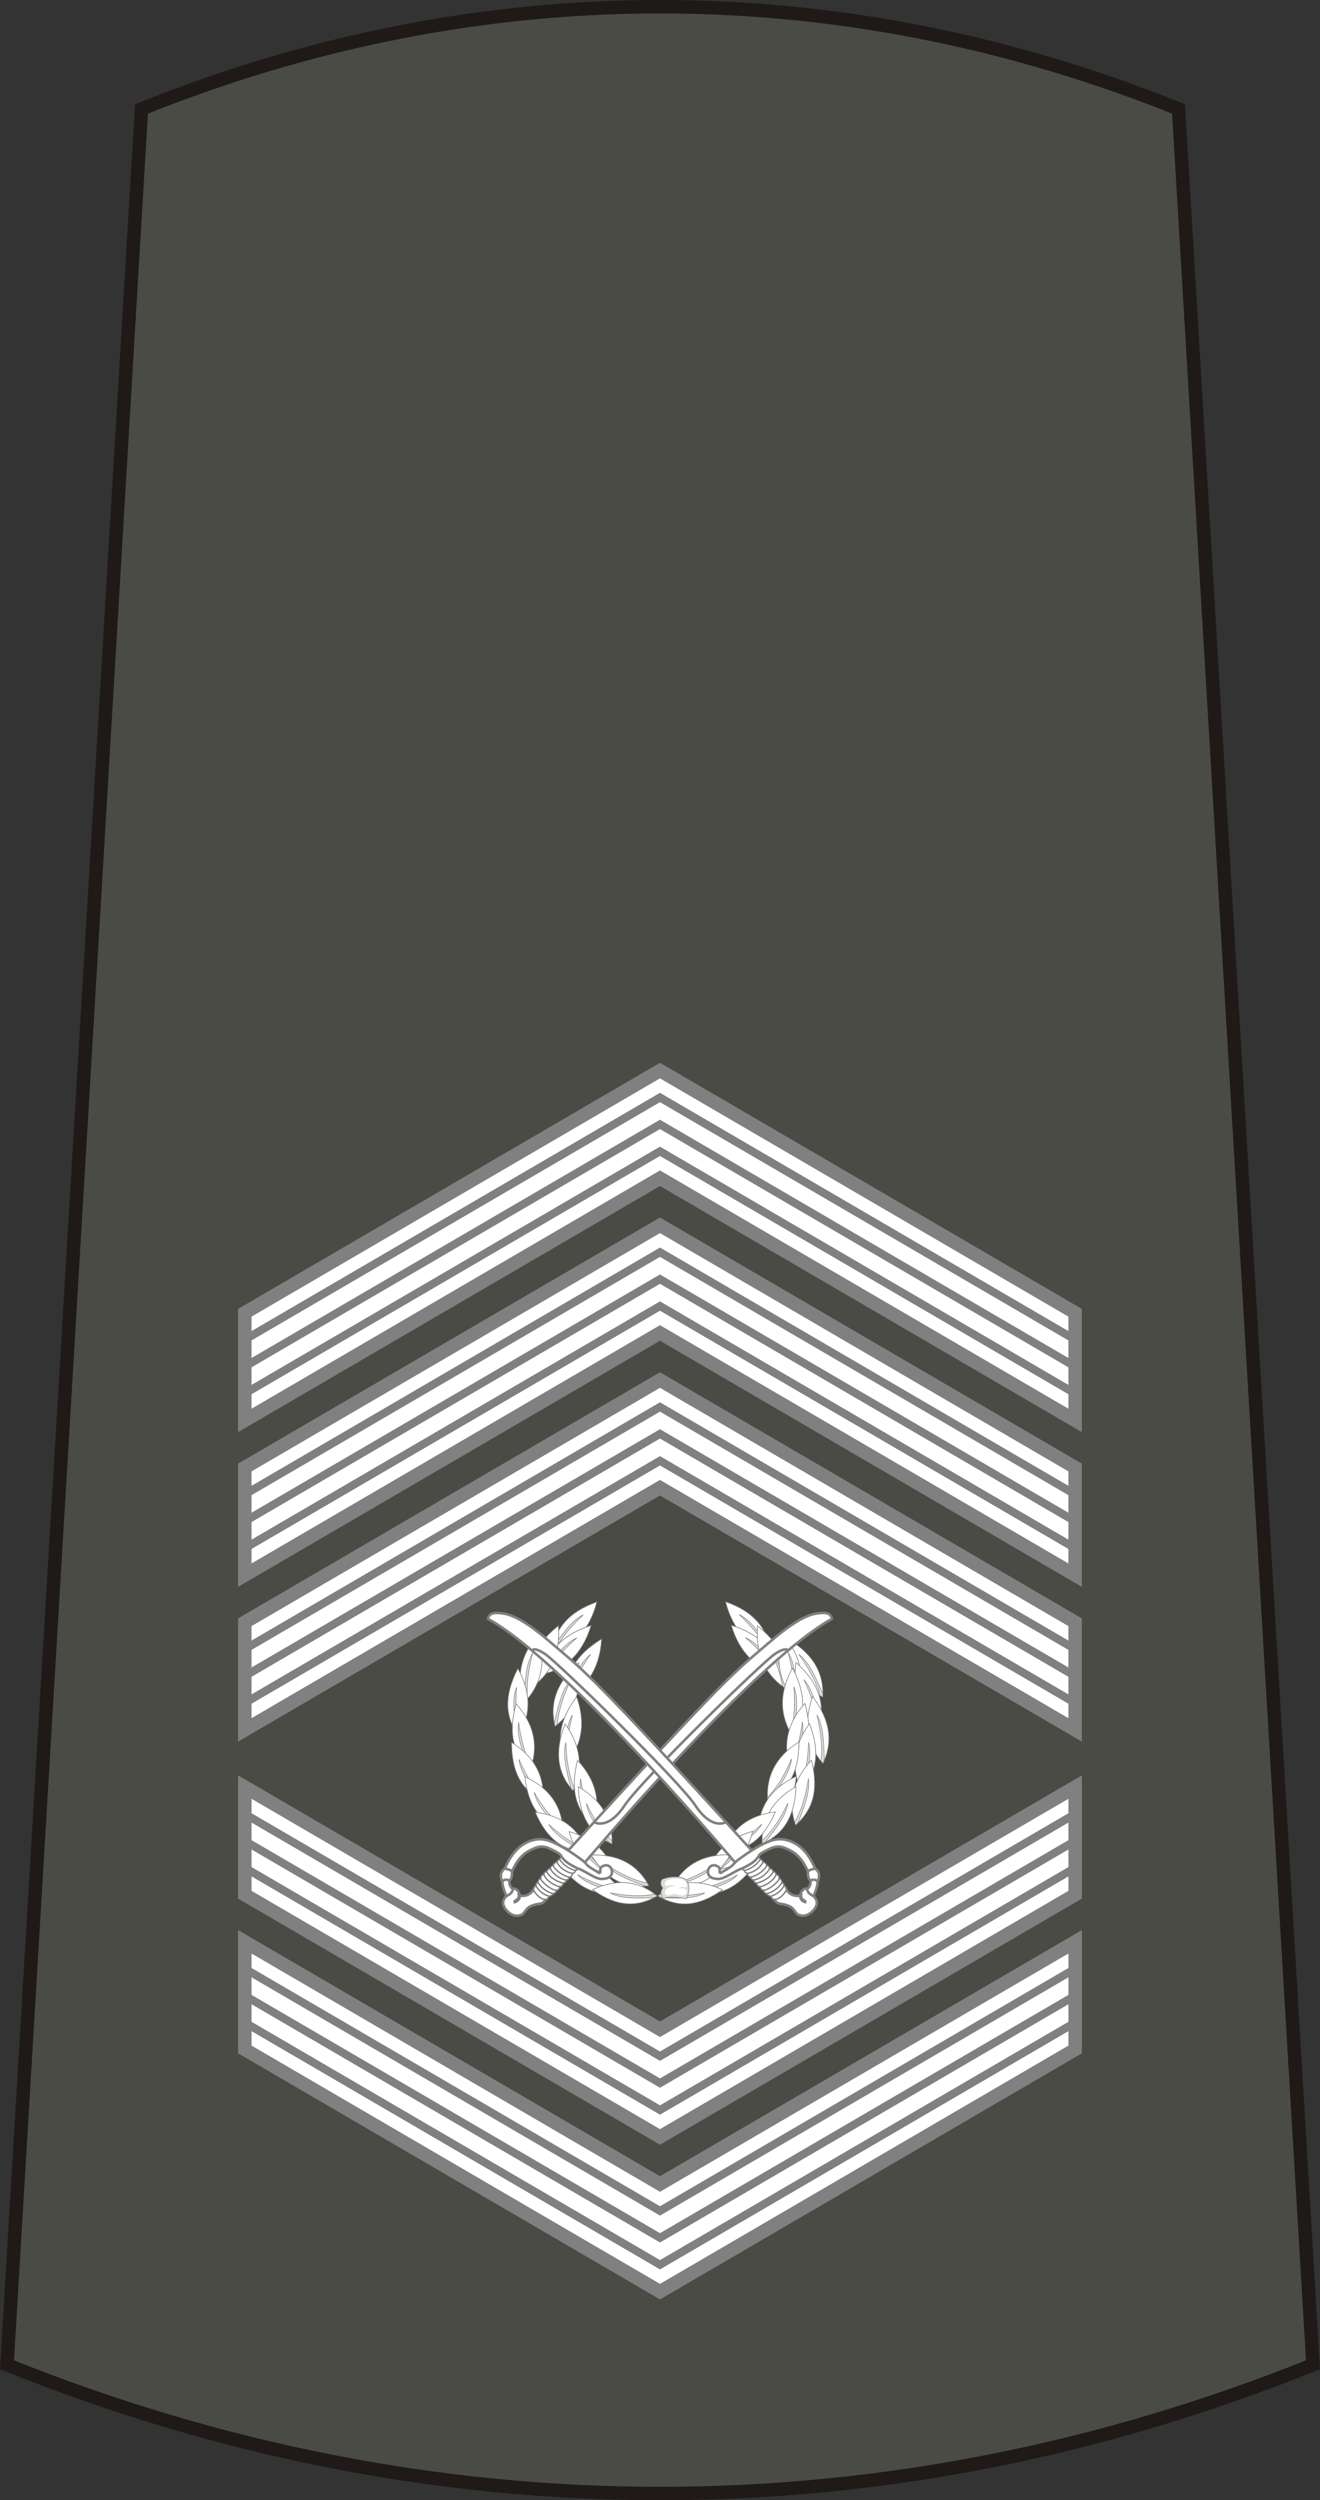 <?xml version="1.0" encoding="utf-8"?>
<!-- Generator: Adobe Illustrator 16.0.0, SVG Export Plug-In . SVG Version: 6.00 Build 0)  -->
<!DOCTYPE svg PUBLIC "-//W3C//DTD SVG 1.1//EN" "http://www.w3.org/Graphics/SVG/1.1/DTD/svg11.dtd">
<svg version="1.1"
	 id="svg18152" xmlns:x="http://ns.adobe.com/Extensibility/1.0/" xmlns:i="http://ns.adobe.com/AdobeIllustrator/10.0/" xmlns:graph="http://ns.adobe.com/Graphs/1.0/" xmlns:svg="http://www.w3.org/2000/svg" xmlns:dc="http://purl.org/dc/elements/1.1/" xmlns:inkscape="http://www.inkscape.org/namespaces/inkscape" xmlns:cc="http://creativecommons.org/ns#" xmlns:rdf="http://www.w3.org/1999/02/22-rdf-syntax-ns#" xmlns:sodipodi="http://sodipodi.sourceforge.net/DTD/sodipodi-0.dtd" sodipodi:docname="16.SKA-BG.svg" inkscape:version="0.91 r13725"
	 xmlns="http://www.w3.org/2000/svg" xmlns:xlink="http://www.w3.org/1999/xlink" x="0px" y="0px" width="196.32px"
	 height="371.629px" viewBox="0 0 196.32 371.629" enable-background="new 0 0 196.32 371.629" xml:space="preserve">
<rect x="0" y="0" width="196.32" height="371.629" fill="#333333" stroke="none"/>
<sodipodi:namedview  id="base" bordercolor="#666666" fit-margin-top="0" inkscape:cx="-491.28567" inkscape:zoom="0.35" showgrid="false" fit-margin-left="0" borderopacity="1.0" pagecolor="#ffffff" inkscape:cy="644.89649" inkscape:window-maximized="1" inkscape:window-y="-8" inkscape:window-x="-8" inkscape:window-width="1366" inkscape:window-height="705" fit-margin-bottom="0" inkscape:current-layer="layer1" inkscape:pageopacity="0.0" inkscape:document-units="px" inkscape:pageshadow="2" fit-margin-right="0">
	</sodipodi:namedview>
<g>
	<path fill="#4B4B45" stroke="#1F1A17" stroke-width="2" stroke-miterlimit="10" d="M175.279,16.192
		c-50.375-20.256-103.864-20.256-154.238,0l-20,335.303c63.438,25.514,130.801,25.514,194.238,0L175.279,16.192z"/>
	<g>
		<polygon fill="#FFFFFF" points="36.414,288.627 36.414,304.627 98.16,340.627 159.902,304.627 159.902,288.627 98.16,324.627 		
			"/>
		<g>
			<polyline fill="none" stroke="#808080" stroke-width="1.2" stroke-miterlimit="10" points="36.414,300.627 98.16,336.627 
				159.902,300.627 			"/>
			<polyline fill="none" stroke="#808080" stroke-width="1.2" stroke-miterlimit="10" points="36.414,296.627 98.16,332.627 
				159.902,296.627 			"/>
			<polyline fill="none" stroke="#808080" stroke-width="1.2" stroke-miterlimit="10" points="36.414,292.627 98.16,328.627 
				159.902,292.627 			"/>
		</g>
		<polygon fill="none" stroke="#808080" stroke-width="2" stroke-miterlimit="10" points="36.414,288.627 36.414,304.627 
			98.16,340.627 159.902,304.627 159.902,288.627 98.16,324.627 		"/>
	</g>
	<g>
		<polygon fill="#FFFFFF" points="36.414,265.627 36.414,281.627 98.16,317.627 159.902,281.627 159.902,265.627 98.16,301.627 		
			"/>
		<g>
			<polyline fill="none" stroke="#808080" stroke-width="1.2" stroke-miterlimit="10" points="36.414,277.627 98.16,313.627 
				159.902,277.627 			"/>
			<polyline fill="none" stroke="#808080" stroke-width="1.2" stroke-miterlimit="10" points="36.414,273.627 98.16,309.627 
				159.902,273.627 			"/>
			<polyline fill="none" stroke="#808080" stroke-width="1.2" stroke-miterlimit="10" points="36.414,269.627 98.16,305.627 
				159.902,269.627 			"/>
		</g>
		<polygon fill="none" stroke="#808080" stroke-width="2" stroke-miterlimit="10" points="36.414,265.627 36.414,281.627 
			98.16,317.627 159.902,281.627 159.902,265.627 98.16,301.627 		"/>
	</g>
	<g>
		<g>
			<g>
				<g>
					
						<g id="g107732" transform="matrix(0.223,0.008,0.002,0.236,-438.684,-209.371)" inkscape:transform-center-x="0.38078781" inkscape:transform-center-y="0.018235456">
						
							<path id="path107734" sodipodi:nodetypes="ccc" inkscape:transform-center-x="28.9758" inkscape:connector-curvature="0" inkscape:transform-center-y="-72.161681" fill="#DCDCDC" stroke="#808080" stroke-width="0.38" d="
							M2348.943,1816.499c-21.126,7.746-28.124,19.541-30.535,32.64C2333.006,1844.916,2343.747,1834.886,2348.943,1816.499z"/>
						
							<path id="path107736" sodipodi:nodetypes="ccccc" inkscape:connector-curvature="0" fill="#FFFFFF" stroke="#808080" stroke-width="0.38" d="
							M2348.943,1816.499c-4.955,17.574-15.003,27.505-28.622,32.033c4.639-8.802,11.798-16.607,19.528-23.637
							c-7.621,3.619-14.122,12.694-20.994,22.04C2321.661,1834.725,2329.005,1823.805,2348.943,1816.499z"/>
					</g>
					<g>
						
							<g id="g107752" transform="matrix(0.223,0.008,0.002,0.236,-438.684,-209.371)" inkscape:transform-center-x="0.38078781" inkscape:transform-center-y="0.018235456">
							
								<path id="path107754" sodipodi:nodetypes="ccc" inkscape:transform-center-x="28.9758" inkscape:connector-curvature="0" inkscape:transform-center-y="-72.161681" fill="#DCDCDC" stroke="#808080" stroke-width="0.38" d="
								M2344.965,1831.453c-21.532,7.122-29.04,18.661-32.011,31.631C2327.78,1859.275,2338.987,1849.61,2344.965,1831.453z"/>
							
								<path id="path107756" sodipodi:nodetypes="ccccc" inkscape:connector-curvature="0" fill="#FFFFFF" stroke="#808080" stroke-width="0.38" d="
								M2344.965,1831.461c-5.707,17.344-16.203,26.934-30.072,31.078c5.032-8.629,12.548-16.207,20.604-22.983
								c-7.807,3.385-14.709,12.251-21.991,21.358C2316.82,1848.822,2324.656,1838.175,2344.965,1831.461z"/>
						</g>
						
							<g id="g107758" transform="matrix(0.204,0.09,-0.085,0.22,-157.278,-3.295)" inkscape:transform-center-x="0.41187602" inkscape:transform-center-y="-0.21285283">
							
								<path id="path107760" sodipodi:nodetypes="ccc" inkscape:transform-center-x="28.9758" inkscape:connector-curvature="0" inkscape:transform-center-y="-72.161681" fill="#DCDCDC" stroke="#808080" stroke-width="0.38" d="
								M1402.869,539.452c-11.589,19.103-9.164,31.986-2.241,42.847C1409.387,569.9,1411.161,555.856,1402.869,539.452z"/>
							
								<path id="path107762" sodipodi:nodetypes="ccccc" inkscape:connector-curvature="0" fill="#FFFFFF" stroke="#808080" stroke-width="0.38" d="
								M1402.869,539.452c7.921,15.671,6.638,29.191-1.118,41.181c-2.259-9.238-1.838-19.4-0.437-29.367
								c-3.623,7.481-2.661,18.104-1.817,29.171C1393.471,569.962,1391.944,557.477,1402.869,539.452z"/>
						</g>
					</g>
					
						<g id="g107404" transform="matrix(-0.162,0.918,0.918,0.162,-1713.79,1495.795)" inkscape:transform-center-x="26.686708" inkscape:transform-center-y="85.525748">
						
							<g id="g107412" transform="matrix(0.223,0.008,0.002,0.236,-438.684,-209.371)" inkscape:transform-center-x="0.38078781" inkscape:transform-center-y="0.018235456">
							
								<path id="path107414" sodipodi:nodetypes="ccc" inkscape:transform-center-x="28.9758" inkscape:connector-curvature="0" inkscape:transform-center-y="-72.161681" fill="#DCDCDC" stroke="#808080" stroke-width="0.38" d="
								M-5545.447,8158.058c16.217-17.846,31.106-20.411,45.59-18.037C-5509.901,8152.759-5524.422,8159.636-5545.447,8158.058z"/>
							
								<path id="path107416" sodipodi:nodetypes="ccccc" inkscape:connector-curvature="0" fill="#FFFFFF" stroke="#808080" stroke-width="0.38" d="
								M-5545.447,8158.058c20.08,1.508,34.241-4.715,44.209-16.382c-10.891,1.358-21.742,5.521-32,10.535
								c6.684-6.144,18.59-9.205,30.902-12.542C-5516.025,8137.986-5530.156,8141.216-5545.447,8158.058z"/>
						</g>
						
							<g id="g107418" transform="matrix(0.204,0.09,-0.085,0.22,-157.278,-3.295)" inkscape:transform-center-x="0.41187602" inkscape:transform-center-y="-0.21285283">
							
								<path id="path107420" sodipodi:nodetypes="ccc" inkscape:transform-center-x="28.9758" inkscape:connector-curvature="0" inkscape:transform-center-y="-72.161681" fill="#DCDCDC" stroke="#808080" stroke-width="0.38" d="
								M-3591.243,9035.887c16.168-18.227,30.877-20.93,45.115-18.624C-3556.144,9030.26-3570.546,9037.34-3591.243,9035.887z"/>
							
								<path id="path107422" sodipodi:nodetypes="ccccc" inkscape:connector-curvature="0" fill="#FFFFFF" stroke="#808080" stroke-width="0.38" d="
								M-3591.243,9035.887c19.794,1.389,33.817-5.025,43.754-16.937c-10.757,1.446-21.497,5.764-31.657,10.914
								c6.67-6.276,18.421-9.477,30.606-12.942C-3562.042,9015.317-3575.997,9018.69-3591.243,9035.887z"/>
						</g>
					</g>
					
						<g id="g107424" transform="matrix(0,0.932,0.932,0,-1574.082,1608.774)" inkscape:transform-center-x="9.9952219" inkscape:transform-center-y="91.071451">
						
							<g id="g107432" transform="matrix(0.223,0.008,0.002,0.236,-438.684,-209.371)" inkscape:transform-center-x="0.38078781" inkscape:transform-center-y="0.018235456">
							
								<path id="path107434" sodipodi:nodetypes="ccc" inkscape:transform-center-x="28.9758" inkscape:connector-curvature="0" inkscape:transform-center-y="-72.161681" fill="#DCDCDC" stroke="#808080" stroke-width="0.38" d="
								M-4661.357,8592.983c16.535-17.782,31.391-20.177,45.717-17.613C-4625.916,8588.071-4640.524,8594.822-4661.357,8592.983z"/>
							
								<path id="path107436" sodipodi:nodetypes="ccccc" inkscape:connector-curvature="0" fill="#FFFFFF" stroke="#808080" stroke-width="0.38" d="
								M-4661.357,8592.983c19.922,1.76,34.128-4.341,44.318-15.964c-10.856,1.226-21.742,5.298-32.052,10.22
								c6.81-6.109,18.704-9.052,31.029-12.259C-4631.644,8573.124-4645.754,8576.217-4661.357,8592.983z"/>
						</g>
						
							<g id="g107438" transform="matrix(0.204,0.09,-0.085,0.22,-157.278,-3.295)" inkscape:transform-center-x="0.41187602" inkscape:transform-center-y="-0.21285283">
							
								<path id="path107440" sodipodi:nodetypes="ccc" inkscape:transform-center-x="28.9758" inkscape:connector-curvature="0" inkscape:transform-center-y="-72.161681" fill="#DCDCDC" stroke="#808080" stroke-width="0.38" d="
								M-2584.116,9124.682c16.355-18.104,31.001-20.582,45.081-18.018C-2549.219,9119.595-2563.626,9126.499-2584.116,9124.682z"/>
							
								<path id="path107442" sodipodi:nodetypes="ccccc" inkscape:connector-curvature="0" fill="#FFFFFF" stroke="#808080" stroke-width="0.38" d="
								M-2584.116,9124.682c19.577,1.732,33.604-4.493,43.694-16.338c-10.693,1.275-21.431,5.449-31.592,10.475
								c6.721-6.228,18.453-9.255,30.585-12.531C-2554.777,9104.425-2568.677,9107.599-2584.116,9124.682z"/>
						</g>
					</g>
					
						<g id="g107444" transform="matrix(-0.162,0.918,0.918,0.162,-1713.79,1495.795)" inkscape:transform-center-x="26.686708" inkscape:transform-center-y="85.525748">
						
							<g id="g107452" transform="matrix(0.223,0.008,0.002,0.236,-438.684,-209.371)" inkscape:transform-center-x="0.38078781" inkscape:transform-center-y="0.018235456">
							
								<path id="path107454" sodipodi:nodetypes="ccc" inkscape:transform-center-x="28.9758" inkscape:connector-curvature="0" inkscape:transform-center-y="-72.161681" fill="#DCDCDC" stroke="#808080" stroke-width="0.38" d="
								M-5501.581,8146.762c22.123-11.114,36.513-8.188,48.422-0.745C-5467.558,8154.484-5483.486,8155.791-5501.581,8146.762z"/>
							
								<path id="path107456" sodipodi:nodetypes="ccccc" inkscape:connector-curvature="0" fill="#FFFFFF" stroke="#808080" stroke-width="0.38" d="
								M-5501.581,8146.762c17.289,8.634,32.601,7.811,46.496,0.327c-10.313-2.626-21.786-2.564-33.095-1.492
								c8.609-3.422,20.554-2.06,32.983-0.802C-5466.721,8138.293-5480.72,8136.277-5501.581,8146.762z"/>
						</g>
						
							<g id="g107458" transform="matrix(0.204,0.09,-0.085,0.22,-157.278,-3.295)" inkscape:transform-center-x="0.41187602" inkscape:transform-center-y="-0.21285283">
							
								<path id="path107460" sodipodi:nodetypes="ccc" inkscape:transform-center-x="28.9758" inkscape:connector-curvature="0" inkscape:transform-center-y="-72.161681" fill="#DCDCDC" stroke="#808080" stroke-width="0.38" d="
								M-3545.478,9010.604c21.952-11.452,36.133-8.608,47.802-1.173C-3511.998,9018.146-3527.729,9019.611-3545.478,9010.604z"/>
							
								<path id="path107462" sodipodi:nodetypes="ccccc" inkscape:connector-curvature="0" fill="#FFFFFF" stroke="#808080" stroke-width="0.38" d="
								M-3545.478,9010.604c16.963,8.607,32.079,7.649,45.877-0.058c-10.135-2.578-21.465-2.419-32.625-1.234
								c8.53-3.545,20.301-2.261,32.552-1.091C-3510.969,9001.72-3524.767,8999.808-3545.478,9010.604z"/>
						</g>
					</g>
					
						<g id="g107464" transform="matrix(0,0.932,0.932,0,-1574.082,1608.774)" inkscape:transform-center-x="9.9952219" inkscape:transform-center-y="91.071451">
						
							<g id="g107472" transform="matrix(0.223,0.008,0.002,0.236,-438.684,-209.371)" inkscape:transform-center-x="0.38078781" inkscape:transform-center-y="0.018235456">
							
								<path id="path107474" sodipodi:nodetypes="ccc" inkscape:transform-center-x="28.9758" inkscape:connector-curvature="0" inkscape:transform-center-y="-72.161681" fill="#DCDCDC" stroke="#808080" stroke-width="0.38" d="
								M-4617.486,8582.255c23.097-9.089,36.936-4.814,47.797,3.767C-4584.884,8593.181-4600.721,8593.014-4617.486,8582.255z"/>
							
								<path id="path107476" sodipodi:nodetypes="ccccc" inkscape:connector-curvature="0" fill="#FFFFFF" stroke="#808080" stroke-width="0.38" d="
								M-4617.486,8582.255c16.027,10.282,31.182,10.887,45.766,4.675c-9.849-3.611-21.163-4.619-32.43-4.593
								c8.886-2.641,20.486-0.158,32.595,2.275C-4582.154,8576.995-4595.692,8573.679-4617.486,8582.255z"/>
						</g>
						
							<g id="g107478" transform="matrix(0.204,0.09,-0.085,0.22,-157.278,-3.295)" inkscape:transform-center-x="0.41187602" inkscape:transform-center-y="-0.21285283">
							
								<path id="path107480" sodipodi:nodetypes="ccc" inkscape:transform-center-x="28.9758" inkscape:connector-curvature="0" inkscape:transform-center-y="-72.161681" fill="#DCDCDC" stroke="#808080" stroke-width="0.38" d="
								M-2536.393,9100.652c22.829-9.372,36.434-5.133,47.06,3.512C-2504.379,9111.533-2519.976,9111.455-2536.393,9100.652z"/>
							
								<path id="path107482" sodipodi:nodetypes="ccccc" inkscape:connector-curvature="0" fill="#FFFFFF" stroke="#808080" stroke-width="0.38" d="
								M-2536.393,9100.652c15.678,10.333,30.614,10.848,45.059,4.433c-9.678-3.583-20.818-4.526-31.918-4.434
								c8.784-2.734,20.197-0.292,32.097,2.089C-2501.521,9095.095-2514.844,9091.808-2536.393,9100.652z"/>
						</g>
					</g>
					
						<g id="g107283" transform="matrix(-0.162,0.918,0.918,0.162,-1713.79,1495.795)" inkscape:transform-center-x="26.686708" inkscape:transform-center-y="85.525748">
						
							<g id="g107291" transform="matrix(0.223,0.008,0.002,0.236,-438.684,-209.371)" inkscape:transform-center-x="0.38078781" inkscape:transform-center-y="0.018235456">
							
								<path id="path107293" sodipodi:nodetypes="ccc" inkscape:transform-center-x="28.9758" inkscape:connector-curvature="0" inkscape:transform-center-y="-72.161681" fill="#DCDCDC" stroke="#808080" stroke-width="0.38" d="
								M-5456.969,8153.366c24.539-2.594,36.182,5.316,43.642,16.619C-5429.845,8172.852-5444.656,8168.387-5456.969,8153.366z"/>
							
								<path id="path107295" sodipodi:nodetypes="ccccc" inkscape:connector-curvature="0" fill="#FFFFFF" stroke="#808080" stroke-width="0.38" d="
								M-5456.969,8153.366c11.769,14.361,25.812,19.064,41.456,16.956c-8.109-6.184-18.406-10.228-28.976-13.258
								c9.167-0.156,19.281,5.405,29.858,11.05C-5422.147,8157.821-5433.815,8150.916-5456.969,8153.366z"/>
						</g>
						
							<g id="g107297" transform="matrix(0.204,0.09,-0.085,0.22,-157.278,-3.295)" inkscape:transform-center-x="0.41187602" inkscape:transform-center-y="-0.21285283">
							
								<path id="path107299" sodipodi:nodetypes="ccc" inkscape:transform-center-x="28.9758" inkscape:connector-curvature="0" inkscape:transform-center-y="-72.161681" fill="#DCDCDC" stroke="#808080" stroke-width="0.38" d="
								M-3493.104,9004.551c24.286-2.874,35.673,5.024,42.909,16.399C-3466.557,9024.014-3481.119,9019.64-3493.104,9004.551z"/>
							
								<path id="path107301" sodipodi:nodetypes="ccccc" inkscape:connector-curvature="0" fill="#FFFFFF" stroke="#808080" stroke-width="0.38" d="
								M-3493.104,9004.551c11.451,14.428,25.262,19.05,40.749,16.758c-7.933-6.175-18.054-10.174-28.453-13.14
								c9.071-0.254,18.971,5.286,29.35,10.896C-3458.76,9008.72-3470.197,9001.843-3493.104,9004.551z"/>
						</g>
					</g>
					
						<g id="g107303" transform="matrix(0,0.932,0.932,0,-1574.082,1608.774)" inkscape:transform-center-x="9.9952219" inkscape:transform-center-y="91.071451">
						
							<g id="g107311" transform="matrix(0.223,0.008,0.002,0.236,-438.684,-209.371)" inkscape:transform-center-x="0.38078781" inkscape:transform-center-y="0.018235456">
							
								<path id="path107313" sodipodi:nodetypes="ccc" inkscape:transform-center-x="28.9758" inkscape:connector-curvature="0" inkscape:transform-center-y="-72.161681" fill="#DCDCDC" stroke="#808080" stroke-width="0.38" d="
								M-4572.556,8589.676c24.491,0.082,34.847,9.281,40.651,21.425C-4548.554,8612.167-4562.498,8606.078-4572.556,8589.676z"/>
							
								<path id="path107315" sodipodi:nodetypes="ccccc" inkscape:connector-curvature="0" fill="#FFFFFF" stroke="#808080" stroke-width="0.38" d="
								M-4572.556,8589.676c9.619,15.68,22.776,21.922,38.454,21.517c-7.133-7.073-16.693-12.251-26.682-16.436
								c9.049,0.835,18.208,7.507,27.846,14.317C-4538.931,8597.942-4549.448,8589.749-4572.556,8589.676z"/>
						</g>
						
							<g id="g107317" transform="matrix(0.204,0.09,-0.085,0.22,-157.278,-3.295)" inkscape:transform-center-x="0.41187602" inkscape:transform-center-y="-0.21285283">
							
								<path id="path107319" sodipodi:nodetypes="ccc" inkscape:transform-center-x="28.9758" inkscape:connector-curvature="0" inkscape:transform-center-y="-72.161681" fill="#DCDCDC" stroke="#808080" stroke-width="0.38" d="
								M-2483.649,9096.255c24.153-0.134,34.276,9.106,39.849,21.364C-2460.225,9118.836-2473.922,9112.787-2483.649,9096.255z"/>
							
								<path id="path107321" sodipodi:nodetypes="ccccc" inkscape:connector-curvature="0" fill="#FFFFFF" stroke="#808080" stroke-width="0.38" d="
								M-2483.649,9096.255c9.3,15.801,22.217,22.021,37.679,21.478c-6.933-7.117-16.313-12.283-26.117-16.443
								c8.904,0.773,17.876,7.46,27.295,14.282C-2450.575,9104.342-2460.849,9096.125-2483.649,9096.255z"/>
						</g>
					</g>
					<g>
						
							<g id="g107265" transform="matrix(0.223,0.008,0.002,0.236,-438.684,-209.371)" inkscape:transform-center-x="0.38078781" inkscape:transform-center-y="0.018235456">
							
								<path id="path107267" sodipodi:nodetypes="ccc" inkscape:transform-center-x="28.9758" inkscape:connector-curvature="0" inkscape:transform-center-y="-72.161681" fill="#DCDCDC" stroke="#808080" stroke-width="0.38" d="
								M2329.179,1961.836c6.06,20.425,17.475,26.701,30.615,28.406C2356.749,1976.077,2347.459,1966.004,2329.179,1961.836z"/>
							
								<path id="path107269" sodipodi:nodetypes="ccccc" inkscape:connector-curvature="0" fill="#FFFFFF" stroke="#808080" stroke-width="0.38" d="
								M2329.175,1961.837c17.479,3.972,26.732,13.358,30.173,26.548c-8.573-4.122-15.912-10.775-22.398-18.03
								c3.022,7.328,11.713,13.27,20.642,19.551C2345.395,1987.778,2334.891,1981.105,2329.175,1961.837z"/>
						</g>
						
							<g id="g107271" transform="matrix(0.204,0.09,-0.085,0.22,-157.278,-3.295)" inkscape:transform-center-x="0.41187602" inkscape:transform-center-y="-0.21285283">
							
								<path id="path107273" sodipodi:nodetypes="ccc" inkscape:transform-center-x="28.9758" inkscape:connector-curvature="0" inkscape:transform-center-y="-72.161681" fill="#DCDCDC" stroke="#808080" stroke-width="0.38" d="
								M1462.7,677.528c19.057,10.22,32.182,7.016,43.39-0.512C1493.768,669.156,1479.575,668.293,1462.7,677.528z"/>
							
								<path id="path107275" sodipodi:nodetypes="ccccc" inkscape:connector-curvature="0" fill="#FFFFFF" stroke="#808080" stroke-width="0.38" d="
								M1462.7,677.528c16.127-8.824,29.797-8.426,41.738-1.507c-9.439,2.815-19.733,3.044-29.791,2.287
								c7.477,3.109,18.294,1.473,29.525-0.065C1493.378,684.865,1480.686,687.173,1462.7,677.528z"/>
						</g>
					</g>
					<g>
						
							<g id="g19077" transform="matrix(0.223,0.008,0.002,0.236,-438.684,-209.371)" inkscape:transform-center-x="0.38078781" inkscape:transform-center-y="0.018235456">
							
								<path id="path19079" sodipodi:nodetypes="ccc" inkscape:transform-center-x="28.9758" inkscape:connector-curvature="0" inkscape:transform-center-y="-72.161681" fill="#DCDCDC" stroke="#808080" stroke-width="0.38" d="
								M2343.776,1976.073c12.052,17.485,25.046,20.141,38.33,18.011C2374.879,1981.617,2362.812,1974.784,2343.776,1976.073z"/>
							
								<path id="path19081" sodipodi:nodetypes="ccccc" inkscape:connector-curvature="0" fill="#FFFFFF" stroke="#808080" stroke-width="0.38" d="
								M2343.776,1976.073c18.198-1.234,30.017,4.969,37.333,16.389c-9.574-1.434-18.708-5.603-27.207-10.589
								c5.148,6.034,15.389,9.152,25.96,12.515C2367.362,1995.867,2355.154,1992.57,2343.776,1976.073z"/>
						</g>
						
							<g id="g19083" transform="matrix(0.204,0.09,-0.085,0.22,-157.278,-3.295)" inkscape:transform-center-x="0.41187602" inkscape:transform-center-y="-0.21285283">
							
								<path id="path19085" sodipodi:nodetypes="ccc" inkscape:transform-center-x="28.9758" inkscape:connector-curvature="0" inkscape:transform-center-y="-72.161681" fill="#DCDCDC" stroke="#808080" stroke-width="0.38" d="
								M1487.599,683.092c21.499,4.277,33.205-2.477,41.77-12.781C1515.075,666.363,1501.106,669.574,1487.599,683.092z"/>
							
								<path id="path19087" sodipodi:nodetypes="ccccc" inkscape:connector-curvature="0" fill="#FFFFFF" stroke="#808080" stroke-width="0.38" d="
								M1487.599,683.092c12.901-12.925,26.231-16.417,39.853-13.26c-8.259,5.349-18.13,8.482-28.08,10.617
								c8.167,0.826,18.112-3.781,28.504-8.428C1519.444,681.339,1507.88,687.12,1487.599,683.092z"/>
						</g>
					</g>
				</g>
				<g>
					
						<g id="g107732_2_" transform="matrix(0.223,0.008,0.002,0.236,-438.684,-209.371)" inkscape:transform-center-x="0.38078781" inkscape:transform-center-y="0.018235456">
						
							<path id="path107734_2_" sodipodi:nodetypes="ccc" inkscape:transform-center-x="28.9758" inkscape:connector-curvature="0" inkscape:transform-center-y="-72.161681" fill="#DCDCDC" stroke="#808080" stroke-width="0.38" d="
							M2464.748,1843.937c-2.159-12.929-8.906-24.236-29.901-30.487C2439.673,1831.482,2450.229,1840.756,2464.748,1843.937z"/>
						
							<path id="path107736_2_" sodipodi:nodetypes="ccccc" inkscape:connector-curvature="0" fill="#FFFFFF" stroke="#808080" stroke-width="0.38" d="
							M2464.34,1841.772c-6.689-8.864-13.012-17.484-20.566-20.565c7.59,6.478,14.597,13.789,19.063,22.268
							c-13.538-3.565-23.393-12.789-27.99-30.024C2454.653,1819.345,2461.778,1829.752,2464.34,1841.772z"/>
					</g>
					<g>
						
							<g id="g107752_2_" transform="matrix(0.223,0.008,0.002,0.236,-438.684,-209.371)" inkscape:transform-center-x="0.38078781" inkscape:transform-center-y="0.018235456">
							
								<path id="path107754_2_" sodipodi:nodetypes="ccc" inkscape:transform-center-x="28.9758" inkscape:connector-curvature="0" inkscape:transform-center-y="-72.161681" fill="#DCDCDC" stroke="#808080" stroke-width="0.38" d="
								M2469.93,1857.513c-2.721-12.768-10.003-23.783-31.403-29.381C2444.136,1845.879,2455.161,1854.755,2469.93,1857.513z"/>
							
								<path id="path107756_2_" sodipodi:nodetypes="ccccc" inkscape:connector-curvature="0" fill="#FFFFFF" stroke="#808080" stroke-width="0.38" d="
								M2469.417,1855.376c-7.104-8.601-13.828-16.974-21.577-19.808c7.917,6.209,15.291,13.25,20.153,21.533
								c-13.792-3.158-24.107-12.009-29.469-28.961C2458.725,1833.417,2466.34,1843.516,2469.417,1855.376z"/>
						</g>
						
							<g id="g107758_2_" transform="matrix(0.204,0.09,-0.085,0.22,-157.278,-3.295)" inkscape:transform-center-x="0.41187602" inkscape:transform-center-y="-0.21285283">
							
								<path id="path107760_2_" sodipodi:nodetypes="ccc" inkscape:transform-center-x="28.9758" inkscape:connector-curvature="0" inkscape:transform-center-y="-72.161681" fill="#DCDCDC" stroke="#808080" stroke-width="0.38" d="
								M1558.919,517.741c-2.775-12.549-10.188-23.392-31.966-28.897C1532.69,506.29,1543.903,515.042,1558.919,517.741z"/>
							
								<path id="path107762_2_" sodipodi:nodetypes="ccccc" inkscape:connector-curvature="0" fill="#FFFFFF" stroke="#808080" stroke-width="0.38" d="
								M1558.406,515.637c-7.235-8.461-14.098-16.683-21.97-19.466c8.065,6.089,15.565,13.029,20.525,21.175
								c-14.034-3.113-24.523-11.827-30.006-28.497C1547.498,494.039,1555.256,503.983,1558.406,515.637z"/>
						</g>
					</g>
					
						<g id="g107404_2_" transform="matrix(-0.162,0.918,0.918,0.162,-1713.79,1495.795)" inkscape:transform-center-x="26.686708" inkscape:transform-center-y="85.525748">
						
							<g id="g107412_2_" transform="matrix(0.223,0.008,0.002,0.236,-438.684,-209.371)" inkscape:transform-center-x="0.38078781" inkscape:transform-center-y="0.018235456">
							
								<path id="path107414_2_" sodipodi:nodetypes="ccc" inkscape:transform-center-x="28.9758" inkscape:connector-curvature="0" inkscape:transform-center-y="-72.161681" fill="#DCDCDC" stroke="#808080" stroke-width="0.38" d="
								M-5533.401,8311.776c-14.659-1.456-27.83-7.709-36.431-28.815C-5549.258,8286.845-5538.079,8297.104-5533.401,8311.776z"/>
							
								<path id="path107416_2_" sodipodi:nodetypes="ccccc" inkscape:connector-curvature="0" fill="#FFFFFF" stroke="#808080" stroke-width="0.38" d="
								M-5535.868,8311.484c-10.431-6.322-20.565-12.289-24.583-19.844c7.831,7.392,16.547,14.135,26.387,18.209
								c-5.022-13.633-16.101-23.174-35.764-26.889C-5561.729,8302.876-5549.53,8309.566-5535.868,8311.484z"/>
						</g>
						
							<g id="g107418_2_" transform="matrix(0.204,0.09,-0.085,0.22,-157.278,-3.295)" inkscape:transform-center-x="0.41187602" inkscape:transform-center-y="-0.21285283">
							
								<path id="path107420_2_" sodipodi:nodetypes="ccc" inkscape:transform-center-x="28.9758" inkscape:connector-curvature="0" inkscape:transform-center-y="-72.161681" fill="#DCDCDC" stroke="#808080" stroke-width="0.38" d="
								M-3509.151,9194.804c-12.035,8.318-26.476,12.287-48.409,2.765C-3539.322,9187.211-3523.423,9187.365-3509.151,9194.804z"/>
							
								<path id="path107422_2_" sodipodi:nodetypes="ccccc" inkscape:connector-curvature="0" fill="#FFFFFF" stroke="#808080" stroke-width="0.38" d="
								M-3511.208,9196.166c-12.455,2.169-24.413,4.401-32.969,1.594c11.286,0.254,22.764-0.519,33.127-3.903
								c-13.782-6.481-29.075-6.186-46.509,3.712C-3536.873,9206.542-3522.834,9203.521-3511.208,9196.166z"/>
						</g>
					</g>
					
						<g id="g107424_2_" transform="matrix(0,0.932,0.932,0,-1574.082,1608.774)" inkscape:transform-center-x="9.9952219" inkscape:transform-center-y="91.071451">
						
							<g id="g107432_2_" transform="matrix(0.223,0.008,0.002,0.236,-438.684,-209.371)" inkscape:transform-center-x="0.38078781" inkscape:transform-center-y="0.018235456">
							
								<path id="path107434_2_" sodipodi:nodetypes="ccc" inkscape:transform-center-x="28.9758" inkscape:connector-curvature="0" inkscape:transform-center-y="-72.161681" fill="#DCDCDC" stroke="#808080" stroke-width="0.38" d="
								M-4617.437,8754.334c-14.37,3.582-29.198,2.246-45.396-14.379C-4641.938,8736.635-4627.465,8742.354-4617.437,8754.334z"/>
							
								<path id="path107436_2_" sodipodi:nodetypes="ccccc" inkscape:connector-curvature="0" fill="#FFFFFF" stroke="#808080" stroke-width="0.38" d="
								M-4619.869,8754.892c-12.269-2.329-24.108-4.426-30.805-10.064c10.229,4.198,21.021,7.505,31.87,7.96
								c-9.973-10.911-24.077-16.008-44.039-12.832C-4647.547,8755.634-4633.488,8757.718-4619.869,8754.892z"/>
						</g>
						
							<g id="g107438_2_" transform="matrix(0.204,0.09,-0.085,0.22,-157.278,-3.295)" inkscape:transform-center-x="0.41187602" inkscape:transform-center-y="-0.21285283">
							
								<path id="path107440_2_" sodipodi:nodetypes="ccc" inkscape:transform-center-x="28.9758" inkscape:connector-curvature="0" inkscape:transform-center-y="-72.161681" fill="#DCDCDC" stroke="#808080" stroke-width="0.38" d="
								M-2468.69,9276.402c-8.179,11.65-20.346,20.094-44.808,18.64C-2500.225,9279.456-2485.098,9274.315-2468.69,9276.402z"/>
							
								<path id="path107442_2_" sodipodi:nodetypes="ccccc" inkscape:connector-curvature="0" fill="#FFFFFF" stroke="#808080" stroke-width="0.38" d="
								M-2470.113,9278.345c-10.961,6.127-21.435,12.165-30.628,12.428c10.79-3.519,21.366-8.046,29.874-14.593
								c-15.571-1.38-29.946,3.968-42.642,18.862C-2490.414,9296.416-2478.284,9288.973-2470.113,9278.345z"/>
						</g>
					</g>
					
						<g id="g107444_2_" transform="matrix(-0.162,0.918,0.918,0.162,-1713.79,1495.795)" inkscape:transform-center-x="26.686708" inkscape:transform-center-y="85.525748">
						
							<g id="g107452_2_" transform="matrix(0.223,0.008,0.002,0.236,-438.684,-209.371)" inkscape:transform-center-x="0.38078781" inkscape:transform-center-y="0.018235456">
							
								<path id="path107454_2_" sodipodi:nodetypes="ccc" inkscape:transform-center-x="28.9758" inkscape:connector-curvature="0" inkscape:transform-center-y="-72.161681" fill="#DCDCDC" stroke="#808080" stroke-width="0.38" d="
								M-5486.743,8318.052c-14.161,4.013-28.943,3.092-45.729-13.122C-5511.844,8300.984-5497.209,8306.304-5486.743,8318.052z"/>
							
								<path id="path107456_2_" sodipodi:nodetypes="ccccc" inkscape:connector-curvature="0" fill="#FFFFFF" stroke="#808080" stroke-width="0.38" d="
								M-5489.152,8318.681c-12.288-1.985-24.153-3.753-31.027-9.219c10.335,3.917,21.21,6.92,32.016,7.069
								c-10.362-10.681-24.597-15.377-44.318-11.603C-5516.646,8320.231-5502.572,8321.909-5489.152,8318.681z"/>
						</g>
						
							<g id="g107458_2_" transform="matrix(0.204,0.09,-0.085,0.22,-157.278,-3.295)" inkscape:transform-center-x="0.41187602" inkscape:transform-center-y="-0.21285283">
							
								<path id="path107460_2_" sodipodi:nodetypes="ccc" inkscape:transform-center-x="28.9758" inkscape:connector-curvature="0" inkscape:transform-center-y="-72.161681" fill="#DCDCDC" stroke="#808080" stroke-width="0.38" d="
								M-3461.998,9180.757c-7.641,11.856-19.417,20.628-43.921,19.806C-3493.362,9184.624-3478.474,9179.086-3461.998,9180.757z"/>
							
								<path id="path107462_2_" sodipodi:nodetypes="ccccc" inkscape:connector-curvature="0" fill="#FFFFFF" stroke="#808080" stroke-width="0.38" d="
								M-3463.338,9182.73c-10.677,6.428-20.86,12.724-30.017,13.215c10.618-3.787,20.986-8.591,29.173-15.363
								c-15.605-0.974-29.729,4.752-41.729,19.974C-3482.8,9201.335-3471.016,9193.576-3463.338,9182.73z"/>
						</g>
					</g>
					
						<g id="g107464_2_" transform="matrix(0,0.932,0.932,0,-1574.082,1608.774)" inkscape:transform-center-x="9.9952219" inkscape:transform-center-y="91.071451">
						
							<g id="g107472_2_" transform="matrix(0.223,0.008,0.002,0.236,-438.684,-209.371)" inkscape:transform-center-x="0.38078781" inkscape:transform-center-y="0.018235456">
							
								<path id="path107474_2_" sodipodi:nodetypes="ccc" inkscape:transform-center-x="28.9758" inkscape:connector-curvature="0" inkscape:transform-center-y="-72.161681" fill="#DCDCDC" stroke="#808080" stroke-width="0.38" d="
								M-4571.23,8740.393c-11.051,9.377-24.986,14.628-47.926,7.165C-4602.153,8735.6-4586.302,8734.321-4571.23,8740.393z"/>
							
								<path id="path107476_2_" sodipodi:nodetypes="ccccc" inkscape:connector-curvature="0" fill="#FFFFFF" stroke="#808080" stroke-width="0.38" d="
								M-4573.145,8741.937c-12.147,3.294-23.806,6.606-32.654,4.6c11.275-0.773,22.617-2.599,32.545-6.898
								c-14.47-5.186-29.657-3.5-45.893,7.919C-4597.51,8754.591-4583.886,8750.315-4573.145,8741.937z"/>
						</g>
						
							<g id="g107478_2_" transform="matrix(0.204,0.09,-0.085,0.22,-157.278,-3.295)" inkscape:transform-center-x="0.41187602" inkscape:transform-center-y="-0.21285283">
							
								<path id="path107480_2_" sodipodi:nodetypes="ccc" inkscape:transform-center-x="28.9758" inkscape:connector-curvature="0" inkscape:transform-center-y="-72.161681" fill="#DCDCDC" stroke="#808080" stroke-width="0.38" d="
								M-2431.582,9243.493c-1.425,13.555-8.09,26.06-30.973,35.325C-2458.545,9259.686-2447.514,9248.748-2431.582,9243.493z"/>
							
								<path id="path107482_2_" sodipodi:nodetypes="ccccc" inkscape:connector-curvature="0" fill="#FFFFFF" stroke="#808080" stroke-width="0.38" d="
								M-2431.875,9245.784c-6.772,9.992-13.161,19.693-21.334,23.879c7.957-7.679,15.213-16.13,19.543-25.425
								c-14.808,5.515-25.068,16.305-28.898,34.584C-2440.953,9270.076-2433.823,9258.447-2431.875,9245.784z"/>
						</g>
					</g>
					
						<g id="g107283_2_" transform="matrix(-0.162,0.918,0.918,0.162,-1713.79,1495.795)" inkscape:transform-center-x="26.686708" inkscape:transform-center-y="85.525748">
						
							<g id="g107291_2_" transform="matrix(0.223,0.008,0.002,0.236,-438.684,-209.371)" inkscape:transform-center-x="0.38078781" inkscape:transform-center-y="0.018235456">
							
								<path id="path107293_2_" sodipodi:nodetypes="ccc" inkscape:transform-center-x="28.9758" inkscape:connector-curvature="0" inkscape:transform-center-y="-72.161681" fill="#DCDCDC" stroke="#808080" stroke-width="0.38" d="
								M-5439.79,8305.471c-11.391,8.821-25.464,13.356-47.787,4.604C-5470.158,8298.952-5454.398,8298.514-5439.79,8305.471z"/>
							
								<path id="path107295_2_" sodipodi:nodetypes="ccccc" inkscape:connector-curvature="0" fill="#FFFFFF" stroke="#808080" stroke-width="0.38" d="
								M-5441.75,8306.913c-12.198,2.656-23.9,5.351-32.558,2.847c11.191-0.17,22.526-1.371,32.574-5.165
								c-14.061-6.021-29.193-5.151-45.84,5.471C-5466.513,8318.331-5452.81,8314.77-5441.75,8306.913z"/>
						</g>
						
							<g id="g107297_2_" transform="matrix(0.204,0.09,-0.085,0.22,-157.278,-3.295)" inkscape:transform-center-x="0.41187602" inkscape:transform-center-y="-0.21285283">
							
								<path id="path107299_2_" sodipodi:nodetypes="ccc" inkscape:transform-center-x="28.9758" inkscape:connector-curvature="0" inkscape:transform-center-y="-72.161681" fill="#DCDCDC" stroke="#808080" stroke-width="0.38" d="
								M-3423.413,9149.549c-2.056,13.495-9.276,25.654-32.488,33.635C-3451.014,9164.235-3439.515,9153.901-3423.413,9149.549z"/>
							
								<path id="path107301_2_" sodipodi:nodetypes="ccccc" inkscape:connector-curvature="0" fill="#FFFFFF" stroke="#808080" stroke-width="0.38" d="
								M-3423.812,9151.813c-7.205,9.628-14.011,18.993-22.359,22.718c8.283-7.238,15.893-15.297,20.65-24.369
								c-14.998,4.685-25.706,14.914-30.381,33.021C-3433.998,9175.651-3426.339,9164.394-3423.812,9151.813z"/>
						</g>
					</g>
					
						<g id="g107303_2_" transform="matrix(0,0.932,0.932,0,-1574.082,1608.774)" inkscape:transform-center-x="9.9952219" inkscape:transform-center-y="91.071451">
						
							<g id="g107311_2_" transform="matrix(0.223,0.008,0.002,0.236,-438.684,-209.371)" inkscape:transform-center-x="0.38078781" inkscape:transform-center-y="0.018235456">
							
								<path id="path107313_2_" sodipodi:nodetypes="ccc" inkscape:transform-center-x="28.9758" inkscape:connector-curvature="0" inkscape:transform-center-y="-72.161681" fill="#DCDCDC" stroke="#808080" stroke-width="0.38" d="
								M-4532.936,8712.617c-6.042,12.56-16.605,22.501-41.105,24.317C-4563.641,8719.811-4549.565,8712.731-4532.936,8712.617z"/>
							
								<path id="path107315_2_" sodipodi:nodetypes="ccccc" inkscape:connector-curvature="0" fill="#FFFFFF" stroke="#808080" stroke-width="0.38" d="
								M-4534,8714.718c-9.786,7.486-19.086,14.818-28.154,16.31c10.075-4.91,19.751-10.771,27.027-18.346
								c-15.676,0.712-28.972,7.888-38.913,24.253C-4550.91,8735.225-4540.221,8726.274-4534,8714.718z"/>
						</g>
						
							<g id="g107317_2_" transform="matrix(0.204,0.09,-0.085,0.22,-157.278,-3.295)" inkscape:transform-center-x="0.41187602" inkscape:transform-center-y="-0.21285283">
							
								<path id="path107319_2_" sodipodi:nodetypes="ccc" inkscape:transform-center-x="28.9758" inkscape:connector-curvature="0" inkscape:transform-center-y="-72.161681" fill="#DCDCDC" stroke="#808080" stroke-width="0.38" d="
								M-2408.767,9202.158c4.721,12.605,4.086,26.233-13.177,42.99C-2426.747,9226.599-2421.307,9212.75-2408.767,9202.158z"/>
							
								<path id="path107321_2_" sodipodi:nodetypes="ccccc" inkscape:connector-curvature="0" fill="#FFFFFF" stroke="#808080" stroke-width="0.38" d="
								M-2408.026,9204.295c-1.861,11.437-3.476,22.439-9.262,29.2c4.012-9.79,7.015-20.007,6.904-29.91
								c-11.385,10.405-16.154,23.843-11.552,41.56C-2405.647,9229.329-2404.171,9216.32-2408.026,9204.295z"/>
						</g>
					</g>
					<g>
						
							<g id="g107265_2_" transform="matrix(0.223,0.008,0.002,0.236,-438.684,-209.371)" inkscape:transform-center-x="0.38078781" inkscape:transform-center-y="0.018235456">
							
								<path id="path107267_2_" sodipodi:nodetypes="ccc" inkscape:transform-center-x="28.9758" inkscape:connector-curvature="0" inkscape:transform-center-y="-72.161681" fill="#DCDCDC" stroke="#808080" stroke-width="0.38" d="
								M2420.459,1988.088c13.179-2.639,24.728-9.73,31.212-30.6C2433.285,1962.948,2423.791,1973.696,2420.459,1988.088z"/>
							
								<path id="path107269_2_" sodipodi:nodetypes="ccccc" inkscape:connector-curvature="0" fill="#FFFFFF" stroke="#808080" stroke-width="0.38" d="
								M2422.673,1987.595c9.057-6.919,17.878-13.482,21.054-21.03c-6.636,7.72-14.118,14.899-22.785,19.633
								c3.708-13.444,13.16-23.486,30.728-28.71C2445.563,1977.176,2434.927,1984.599,2422.673,1987.595z"/>
						</g>
						
							<g id="g107271_2_" transform="matrix(0.204,0.09,-0.085,0.22,-157.278,-3.295)" inkscape:transform-center-x="0.41187602" inkscape:transform-center-y="-0.21285283">
							
								<path id="path107273_2_" sodipodi:nodetypes="ccc" inkscape:transform-center-x="28.9758" inkscape:connector-curvature="0" inkscape:transform-center-y="-72.161681" fill="#DCDCDC" stroke="#808080" stroke-width="0.38" d="
								M1551.088,658.66c13.309-2.471,24.906-9.349,31.198-29.906C1563.754,633.958,1554.273,644.476,1551.088,658.66z"/>
							
								<path id="path107275_2_" sodipodi:nodetypes="ccccc" inkscape:connector-curvature="0" fill="#FFFFFF" stroke="#808080" stroke-width="0.38" d="
								M1553.329,658.19c9.08-6.74,17.923-13.126,21.027-20.546c-6.613,7.554-14.093,14.574-22.79,19.143
								c3.58-13.244,13.001-23.063,30.725-28.044C1576.351,648.153,1565.693,655.368,1553.329,658.19z"/>
						</g>
					</g>
					<g>
						
							<g id="g19077_2_" transform="matrix(0.223,0.008,0.002,0.236,-438.684,-209.371)" inkscape:transform-center-x="0.38078781" inkscape:transform-center-y="0.018235456">
							
								<path id="path19079_2_" sodipodi:nodetypes="ccc" inkscape:transform-center-x="28.9758" inkscape:connector-curvature="0" inkscape:transform-center-y="-72.161681" fill="#DCDCDC" stroke="#808080" stroke-width="0.38" d="
								M2398.049,1993.517c13.255,1.188,26.303-2.392,38.724-20.746C2417.753,1972.833,2405.541,1980.527,2398.049,1993.517z"/>
							
								<path id="path19081_2_" sodipodi:nodetypes="ccccc" inkscape:connector-curvature="0" fill="#FFFFFF" stroke="#808080" stroke-width="0.38" d="
								M2400.297,1993.661c10.647-4.116,20.958-7.964,26.23-14.367c-8.61,5.594-17.834,10.414-27.444,12.529
								c7.556-11.947,19.512-18.986,37.694-19.051C2425.051,1990.089,2412.777,1994.254,2400.297,1993.661z"/>
						</g>
						
							<g id="g19083_2_" transform="matrix(0.204,0.09,-0.085,0.22,-157.278,-3.295)" inkscape:transform-center-x="0.41187602" inkscape:transform-center-y="-0.21285283">
							
								<path id="path19085_2_" sodipodi:nodetypes="ccc" inkscape:transform-center-x="28.9758" inkscape:connector-curvature="0" inkscape:transform-center-y="-72.161681" fill="#DCDCDC" stroke="#808080" stroke-width="0.38" d="
								M1529.79,670.134c13.394,1.349,26.505-2.017,38.75-20.057C1549.353,649.892,1537.143,657.358,1529.79,670.134z"/>
							
								<path id="path19087_2_" sodipodi:nodetypes="ccccc" inkscape:connector-curvature="0" fill="#FFFFFF" stroke="#808080" stroke-width="0.38" d="
								M1532.055,670.311c10.686-3.95,21.03-7.617,26.241-13.899c-8.588,5.421-17.825,10.084-27.496,12.048
								c7.461-11.754,19.401-18.568,37.736-18.391C1556.975,667.093,1544.656,671.051,1532.055,670.311z"/>
						</g>
					</g>
				</g>
			</g>
			<g id="g14343" transform="matrix(0.884,0,0,0.925,-77.07,11.319)">
				<g id="g14383" transform="matrix(0.264,0,0,0.264,-1462.748,377.021)">
					
						<path id="path14385" sodipodi:nodetypes="cccccc" inkscape:connector-curvature="0" fill="#DCDCDC" stroke="#808080" stroke-width="0.38" d="
						M6308.384-318.778c-5.69-0.809-9.549-1.61-15.033-0.088c-1.378-2.979-1.789-3.643,0-6.542c-1.399-0.969-2.007-4.156,0-5.325
						c6.582-2.266,13.311-1.265,15.033,0.536C6310.55-327.186,6310.634-322.998,6308.384-318.778z"/>
					<path id="path14387" sodipodi:nodetypes="cssssssscscscssssssscsc" inkscape:connector-curvature="0" fill="#FFFFFF" d="
						M6308.053-325.544c0,0,0.587-0.504,0.679-0.849c0.151-0.729-0.155-1.521-0.54-2.17c-0.407-0.689-1.031-1.305-1.785-1.69
						c-1.077-0.553-2.401-0.649-3.641-0.729c-1.466-0.088-2.95-0.016-4.37,0.304c-0.98,0.224-2.074,0.416-2.778,1.089
						c-0.578,0.537-1.035,1.353-0.926,2.114c0.063,0.392,0.796,0.961,0.796,0.961s2.237-0.52,3.373-0.48
						c1.27,0.04,3.31,0.424,3.31,0.424s-2.485,0.176-3.838,0.537c-1.081,0.296-2.908,1.577-2.908,1.577s-1.064,1.353-0.733,2.234
						c0.18,0.456,0.741,1.273,1.257,1.377c1.554,0.344,3.101-0.817,4.697-0.841c1.948-0.024,3.859,1.281,5.757,0.905
						c0.733-0.136,1.467-0.561,1.852-1.145c0.381-0.553,0.545-1.337,0.268-1.93c-0.339-0.761-1.252-0.993-2.12-1.209
						c-1.119-0.28-3.436,0.12-3.436,0.12s1.869-0.977,2.971-1.025C6306.704-325.993,6308.053-325.544,6308.053-325.544z"/>
				</g>
			</g>
		</g>
		<g>
			<g id="g10345_3_">
				<g>
					<path fill="#FFFFFF" stroke="#808080" stroke-width="0.38" d="M84.06,275.554c0.114-0.13,0.233-0.261,0.354-0.394
						c24.477-26.937,25.038-26.769,30.063-31.088c5.021-4.32,6.75-4.275,7.979-4.326c1.229-0.049,1.258,0.881,1.258,0.881
						c-1.731,0.949-3.781,2.438-6.013,4.279c-12.532,10.358-30.717,31.926-30.717,31.926s-0.177,0.166-0.489,0.453L84.06,275.554z"
						/>
					<path fill="none" stroke="#808080" stroke-width="0.38" d="M88.352,270.836c0,0,2.031,1.293,4.537-2.471
						c2.503-3.762,20.614-21.428,22.415-22.563c1.798-1.135,1.839-0.426,1.839-0.426"/>
				</g>
				<path id="path10674_3_" fill="#FFFFFF" stroke="#808080" stroke-width="0.38" d="M75.777,279.369
					c-0.717-0.617-1.07,0.166-1.069,0.166c-0.026,1.064,0.66,2.354,0.66,2.354c1.077-0.418,0.931-1.102,0.931-1.102
					C75.576,280.316,75.777,279.369,75.777,279.369L75.777,279.369z"/>
				<path id="path12616_3_" fill="#FFFFFF" d="M77.322,281.759c1.465,0.273,2.05-0.948,2.05-0.948
					c0.414,0.916,1.838,1.491,1.838,1.491c-0.08,0.056-0.354,0.617-0.879,0.66c-0.521,0.047-1.396,0.25-1.812,0.623
					c-0.412,0.373-0.646,0.888-0.849,0.972c-0.199,0.082-1.195,0.646-2.339-0.623c-1.139-1.269,0.015-2.104,0.015-2.104
					c0.93-0.289,0.927-1.103,0.927-1.103l0,0l0,0c0,0,0.201-0.082,0.478,0.076c0.275,0.157,0.601,0.674,0.558,1.125 M77.31,281.929
					L77.31,281.929L77.31,281.929z"/>
				<path id="path11645_3_" fill="none" stroke="#808080" stroke-width="0.38" d="M77.322,281.759
					c1.465,0.271,2.049-0.948,2.049-0.948c0.414,0.916,1.838,1.491,1.838,1.491c-0.08,0.056-0.354,0.617-0.879,0.66
					c-0.522,0.047-1.396,0.248-1.812,0.623c-0.413,0.373-0.646,0.888-0.849,0.972c-0.199,0.082-1.195,0.644-2.338-0.623
					c-1.14-1.271,0.014-2.104,0.014-2.104c0.474-0.256,0.862-0.49,0.924-1.07c0,0,0.203-0.11,0.479,0.043
					c0.276,0.16,0.601,0.679,0.557,1.13c-0.043,0.448-0.591,0.892-0.907,0.78"/>
				<path id="path12619_3_" fill="none" stroke="#808080" stroke-width="0.38" d="M77.09,281.422
					c0.062,0.143,0.092,0.299,0.077,0.445c-0.038,0.385-0.5,0.76-0.771,0.664"/>
				<path id="path7340_3_" fill="#FFFFFF" d="M83.518,276.086c-0.18,0.025-0.295,0.178-0.248,0.332l-0.007-0.008
					c-0.282-0.021-0.397,0.184-0.388,0.371l-0.016-0.01c-0.386,0.043-0.569,0.359-0.572,0.51l-0.015-0.004
					c-0.336,0.063-0.42,0.326-0.401,0.465l-0.021-0.008c-0.351,0.006-0.521,0.324-0.52,0.479l-0.007-0.004
					c-0.356,0.023-0.471,0.242-0.406,0.477l-0.017-0.016c-0.428-0.035-0.521,0.303-0.468,0.57l-0.011-0.01
					c-0.396,0.078-0.438,0.477-0.391,0.6c-0.25,0.01-0.375,0.258-0.305,0.494l-0.007-0.006c-0.296,0.008-0.442,0.502-0.281,0.762
					c0.577,0.936,1.264,1.301,1.727,1.238c0.165-0.021,0.455-0.205,0.434-0.479v-0.006c0.231,0.074,0.755-0.258,0.604-0.367
					c0.376-0.021,0.522-0.354,0.537-0.496l-0.015-0.008c0.021,0,0.05-0.002,0.068-0.004c0.164-0.022,0.405-0.217,0.451-0.528
					l-0.014-0.009c0.044,0.004,0.089,0.002,0.124-0.002c0.164-0.024,0.425-0.276,0.369-0.521l-0.031-0.021
					c0.008,0.002,0.024,0.004,0.034,0.008c0.234,0.033,0.543-0.27,0.472-0.442l-0.015-0.01c0.021,0,0.043,0.002,0.063-0.002
					c0.163-0.021,0.404-0.183,0.415-0.437c0.039,0.004,0.079,0,0.109-0.007c0.164-0.021,0.352-0.284,0.372-0.534l-0.021-0.019
					c0.034,0.002,0.065,0.004,0.094,0c0.164-0.021,0.385-0.271,0.359-0.442c0.032,0.002,0.064,0.004,0.09-0.003
					c0.164-0.021,0.193-0.299,0.044-0.405l-2.113-1.508C83.576,276.082,83.546,276.082,83.518,276.086L83.518,276.086z"/>
				<path id="path5319_3_" fill="none" stroke="#808080" stroke-width="0.211" d="M83.612,276.084
					c-0.255-0.021-0.44,0.201-0.31,0.396c0.604,0.914,1.912,1.578,2.377,1.518c0.164-0.021,0.188-0.295,0.043-0.406 M83.258,276.412
					c-0.358-0.027-0.449,0.316-0.344,0.52c0.521,0.965,1.854,1.566,2.314,1.506c0.164-0.02,0.382-0.264,0.357-0.434 M82.862,276.771
					c-0.439,0.052-0.618,0.455-0.563,0.563c0.487,0.98,2.021,1.727,2.482,1.664c0.163-0.021,0.351-0.289,0.372-0.537
					 M82.274,277.277c-0.384,0.072-0.444,0.404-0.393,0.515c0.487,0.981,1.913,1.701,2.38,1.646c0.16-0.024,0.401-0.185,0.408-0.438
					 M81.852,277.739c-0.398,0.01-0.561,0.42-0.504,0.528c0.485,0.981,1.933,1.556,2.395,1.623c0.235,0.036,0.544-0.271,0.473-0.445
					 M81.324,278.205c-0.402,0.027-0.493,0.309-0.371,0.566c0.462,0.996,1.944,1.709,2.408,1.646
					c0.165-0.021,0.432-0.277,0.375-0.521 M80.906,278.674c-0.578-0.045-0.535,0.582-0.366,0.809
					c0.655,0.879,1.806,1.539,2.267,1.479c0.164-0.021,0.403-0.217,0.45-0.526 M80.434,279.228c-0.405,0.078-0.441,0.504-0.39,0.612
					c0.404,0.813,1.527,1.464,2.163,1.625c0.38-0.018,0.529-0.354,0.544-0.498 M80.045,279.824c-0.295,0.01-0.422,0.352-0.261,0.611
					c0.576,0.93,1.374,1.258,1.82,1.396c0.231,0.074,0.759-0.258,0.605-0.367 M79.728,280.316c-0.295,0.004-0.441,0.504-0.282,0.767
					c0.578,0.935,1.268,1.299,1.731,1.235c0.162-0.021,0.449-0.205,0.429-0.478"/>
				<path id="path8732_3_" fill="#FFFFFF" stroke="#808080" stroke-width="0.38" d="M75.089,277.754
					c1.116-2.734,2.736-3.854,4.175-4.236c1.437-0.381,2.607,0.063,4.111,0.877c1.505,0.813,2.758,1.775,3.101,2.012
					c0.342,0.236,0.584,0.488,0.837,0.799s1.637,1.084,1.637,1.084c0.039,0.063,0.097,0.109,0.174,0.104
					c0.164-0.01,0.164-0.168,0.159-0.35c-0.005-0.186-0.054-0.477,0.413-0.688c0.468-0.207,0.966-0.131,1.225,0.43
					c0.261,0.559,0.029,1.248-0.752,1.416c-0.778,0.174-1.174,0.145-2.521-0.623c-1.352-0.768-1.276-0.695-1.561-0.795
					c-0.147-0.053-0.903-0.4-1.572-0.836c0,0-0.782-0.5-1.075-1.135c-0.14-0.295-0.896-0.693-1.66-1.029
					c0,0-0.983-0.592-2.164-0.117c-1.183,0.477-2.405,1.09-3.458,3.475 M76.156,278.138L76.156,278.138L76.156,278.138z"/>
				<path id="path9703_3_" fill="#FFFFFF" stroke="#808080" stroke-width="0.38" d="M76.158,278.123
					c-0.474-0.297-1.08-0.373-1.08-0.373c-1.023,0.625-0.387,1.916-0.387,1.916c0.421-0.494,1.069-0.166,1.069-0.166
					C76.222,279.297,76.158,278.123,76.158,278.123L76.158,278.123z"/>
			</g>
			<g id="g10345_2_">
				<g>
					<path fill="#FFFFFF" stroke="#808080" stroke-width="0.38" d="M109.816,277.289c-0.313-0.289-0.488-0.453-0.488-0.453
						s-18.185-21.566-30.721-31.928c-2.229-1.842-4.277-3.33-6.012-4.279c0,0,0.028-0.928,1.26-0.879
						c1.229,0.049,2.958,0.006,7.979,4.324c5.023,4.32,5.588,4.154,30.063,31.088c0.119,0.133,0.236,0.264,0.354,0.393
						L109.816,277.289z"/>
					<path fill="none" stroke="#808080" stroke-width="0.38" d="M79.169,245.377c0,0,0.04-0.711,1.837,0.426
						c1.801,1.135,19.912,18.803,22.415,22.563c2.502,3.766,4.536,2.475,4.536,2.475"/>
				</g>
				<path id="path10674_2_" fill="#FFFFFF" stroke="#808080" stroke-width="0.38" d="M120.536,279.369
					c0,0,0.199,0.945-0.521,1.418c0,0-0.146,0.684,0.932,1.102c0,0,0.688-1.291,0.66-2.354
					C121.603,279.537,121.248,278.752,120.536,279.369L120.536,279.369z"/>
				<path id="path12616_2_" fill="#FFFFFF" d="M119.002,281.929c-0.043-0.451,0.275-0.97,0.557-1.128
					c0.273-0.155,0.479-0.073,0.479-0.073l0,0l0,0c0,0-0.004,0.813,0.926,1.101c0,0,1.152,0.838,0.014,2.104
					c-1.143,1.268-2.14,0.707-2.338,0.627c-0.203-0.084-0.435-0.602-0.848-0.975c-0.415-0.371-1.288-0.57-1.812-0.623
					c-0.524-0.045-0.802-0.604-0.88-0.658c0,0,1.425-0.576,1.838-1.492c0,0,0.585,1.223,2.051,0.951 M119.002,281.929
					L119.002,281.929L119.002,281.929z"/>
				<path id="path11645_2_" fill="none" stroke="#808080" stroke-width="0.38" d="M119.911,282.711
					c-0.32,0.109-0.864-0.328-0.906-0.781c-0.044-0.451,0.278-0.969,0.558-1.129c0.273-0.154,0.479-0.043,0.479-0.043
					c0.063,0.58,0.451,0.816,0.924,1.07c0,0,1.153,0.836,0.015,2.105c-1.142,1.266-2.14,0.705-2.337,0.623
					c-0.202-0.084-0.436-0.6-0.85-0.973c-0.413-0.375-1.286-0.57-1.812-0.623c-0.521-0.045-0.801-0.605-0.879-0.662
					c0,0,1.424-0.572,1.84-1.488c0,0,0.585,1.223,2.049,0.947"/>
				<path id="path12619_2_" fill="none" stroke="#808080" stroke-width="0.38" d="M119.912,282.532
					c-0.271,0.098-0.729-0.277-0.771-0.664c-0.015-0.146,0.018-0.304,0.079-0.443"/>
				<path id="path7340_2_" fill="#FFFFFF" d="M112.791,276.086c-0.025-0.006-0.062-0.006-0.089-0.002l-2.118,1.508
					c-0.147,0.107-0.12,0.385,0.044,0.406c0.025,0.006,0.061,0.002,0.093,0.002c-0.022,0.172,0.195,0.42,0.357,0.441
					c0.026,0.004,0.063,0.002,0.095,0.002l-0.018,0.016c0.021,0.25,0.205,0.516,0.372,0.537c0.03,0.004,0.07,0.01,0.109,0.004
					c0.012,0.258,0.254,0.416,0.41,0.438c0.021,0.002,0.043,0.002,0.063,0.002l-0.016,0.01c-0.071,0.176,0.235,0.479,0.472,0.441
					c0.009-0.002,0.026-0.004,0.034-0.006l-0.03,0.018c-0.056,0.24,0.205,0.494,0.37,0.521c0.034,0.008,0.079,0.008,0.123,0.002
					l-0.017,0.012c0.048,0.313,0.289,0.506,0.449,0.525c0.021,0.004,0.047,0.004,0.071,0.004l-0.016,0.012
					c0.015,0.141,0.164,0.475,0.534,0.494c-0.146,0.107,0.374,0.439,0.607,0.367l-0.001,0.008c-0.022,0.271,0.268,0.455,0.431,0.479
					c0.467,0.063,1.152-0.305,1.729-1.238c0.161-0.26,0.014-0.756-0.28-0.764l-0.01,0.006c0.069-0.234-0.056-0.482-0.305-0.494
					c0.048-0.121,0.005-0.521-0.392-0.6l-0.009,0.012c0.05-0.271-0.041-0.607-0.467-0.57l-0.021,0.014
					c0.064-0.229-0.046-0.449-0.402-0.477l-0.011,0.006c0.002-0.15-0.166-0.475-0.516-0.479l-0.021,0.012
					c0.021-0.141-0.063-0.4-0.398-0.469l-0.015,0.004c-0.007-0.146-0.188-0.469-0.572-0.512l-0.019,0.012
					c0.016-0.188-0.102-0.396-0.383-0.369l-0.009,0.006C113.089,276.263,112.972,276.114,112.791,276.086L112.791,276.086z"/>
				<path id="path5319_2_" fill="none" stroke="#808080" stroke-width="0.211" d="M110.585,277.592
					c-0.146,0.109-0.114,0.384,0.044,0.404c0.466,0.063,1.771-0.603,2.376-1.517c0.135-0.198-0.055-0.42-0.308-0.397
					 M110.724,278.004c-0.024,0.172,0.192,0.412,0.355,0.434c0.464,0.063,1.795-0.541,2.315-1.504
					c0.108-0.203,0.018-0.549-0.346-0.52 M111.157,278.459c0.021,0.25,0.211,0.516,0.374,0.537c0.462,0.063,1.994-0.68,2.481-1.662
					c0.055-0.111-0.124-0.518-0.563-0.566 M111.64,278.992c0.008,0.258,0.248,0.414,0.407,0.438c0.47,0.063,1.895-0.66,2.383-1.643
					c0.055-0.107-0.011-0.441-0.396-0.514 M112.1,279.445c-0.072,0.175,0.234,0.481,0.473,0.445
					c0.462-0.067,1.905-0.642,2.394-1.623c0.058-0.108-0.104-0.521-0.503-0.528 M112.573,279.902
					c-0.056,0.24,0.211,0.498,0.375,0.521c0.465,0.063,1.945-0.651,2.407-1.646c0.122-0.262,0.032-0.538-0.369-0.565
					 M113.049,280.431c0.052,0.313,0.292,0.506,0.454,0.528c0.469,0.06,1.611-0.603,2.266-1.479c0.168-0.226,0.212-0.854-0.365-0.81
					 M113.561,280.967c0.014,0.146,0.164,0.48,0.543,0.498c0.635-0.161,1.758-0.813,2.163-1.625c0.055-0.11,0.017-0.536-0.391-0.612
					 M114.099,281.467c-0.149,0.109,0.375,0.441,0.604,0.367c0.448-0.141,1.242-0.467,1.822-1.398
					c0.161-0.26,0.034-0.604-0.26-0.607 M114.702,281.84c-0.021,0.271,0.27,0.455,0.434,0.479c0.466,0.063,1.151-0.305,1.729-1.234
					c0.162-0.26,0.014-0.764-0.279-0.77"/>
				<path id="path8732_2_" fill="#FFFFFF" stroke="#808080" stroke-width="0.38" d="M120.155,278.138
					c-1.053-2.384-2.277-2.996-3.459-3.476c-1.181-0.474-2.161,0.116-2.161,0.116c-0.767,0.339-1.521,0.732-1.662,1.031
					c-0.293,0.631-1.075,1.135-1.075,1.135c-0.668,0.435-1.424,0.783-1.572,0.837c-0.281,0.102-0.207,0.026-1.561,0.793
					c-1.347,0.768-1.743,0.795-2.522,0.625c-0.782-0.171-1.014-0.857-0.751-1.418c0.258-0.556,0.757-0.636,1.224-0.427
					c0.468,0.207,0.419,0.502,0.414,0.687c-0.007,0.185-0.007,0.34,0.158,0.349c0.078,0.008,0.136-0.045,0.173-0.104
					c0,0,1.383-0.774,1.638-1.082c0.255-0.31,0.496-0.563,0.836-0.804c0.345-0.231,1.595-1.194,3.102-2.01
					c1.505-0.813,2.68-1.259,4.111-0.873c1.438,0.383,3.06,1.502,4.176,4.233 M120.155,278.138L120.155,278.138L120.155,278.138z"/>
				<path id="path9703_2_" fill="#FFFFFF" stroke="#808080" stroke-width="0.38" d="M120.151,278.123c0,0-0.063,1.172,0.396,1.379
					c0,0,0.647-0.326,1.068,0.166c0,0,0.64-1.293-0.387-1.916C121.231,277.75,120.626,277.826,120.151,278.123L120.151,278.123z"/>
			</g>
		</g>
	</g>
	<g>
		<polygon fill="#FFFFFF" points="36.411,257.127 36.411,241.127 98.157,205.127 159.898,241.127 159.9,257.127 98.157,221.127 		
			"/>
		<g>
			<polyline fill="none" stroke="#808080" stroke-width="1.2" stroke-miterlimit="10" points="36.411,253.127 98.157,217.127 
				159.9,253.127 			"/>
			<polyline fill="none" stroke="#808080" stroke-width="1.2" stroke-miterlimit="10" points="36.411,249.127 98.157,213.127 
				159.9,249.127 			"/>
			<polyline fill="none" stroke="#808080" stroke-width="1.2" stroke-miterlimit="10" points="36.411,245.127 98.157,209.127 
				159.898,245.127 			"/>
		</g>
		<polygon fill="none" stroke="#808080" stroke-width="2" stroke-miterlimit="10" points="36.411,257.127 36.411,241.127 
			98.157,205.127 159.898,241.127 159.9,257.127 98.157,221.127 		"/>
	</g>
	<g>
		<polygon fill="#FFFFFF" points="36.411,234.127 36.411,218.127 98.157,182.127 159.898,218.127 159.9,234.127 98.157,198.127 		
			"/>
		<g>
			<polyline fill="none" stroke="#808080" stroke-width="1.2" stroke-miterlimit="10" points="36.411,230.127 98.157,194.127 
				159.9,230.127 			"/>
			<polyline fill="none" stroke="#808080" stroke-width="1.2" stroke-miterlimit="10" points="36.411,226.127 98.157,190.127 
				159.9,226.127 			"/>
			<polyline fill="none" stroke="#808080" stroke-width="1.2" stroke-miterlimit="10" points="36.411,222.127 98.157,186.127 
				159.898,222.127 			"/>
		</g>
		<polygon fill="none" stroke="#808080" stroke-width="2" stroke-miterlimit="10" points="36.411,234.127 36.411,218.127 
			98.157,182.127 159.898,218.127 159.9,234.127 98.157,198.127 		"/>
	</g>
	<g>
		<polygon fill="#FFFFFF" points="36.411,211.127 36.411,195.127 98.157,159.127 159.898,195.127 159.9,211.127 98.157,175.127 		
			"/>
		<g>
			<polyline fill="none" stroke="#808080" stroke-width="1.2" stroke-miterlimit="10" points="36.411,207.127 98.157,171.127 
				159.9,207.127 			"/>
			<polyline fill="none" stroke="#808080" stroke-width="1.2" stroke-miterlimit="10" points="36.411,203.127 98.157,167.127 
				159.9,203.127 			"/>
			<polyline fill="none" stroke="#808080" stroke-width="1.2" stroke-miterlimit="10" points="36.411,199.127 98.157,163.127 
				159.898,199.127 			"/>
		</g>
		<polygon fill="none" stroke="#808080" stroke-width="2" stroke-miterlimit="10" points="36.411,211.127 36.411,195.127 
			98.157,159.127 159.898,195.127 159.9,211.127 98.157,175.127 		"/>
	</g>
</g>
</svg>
